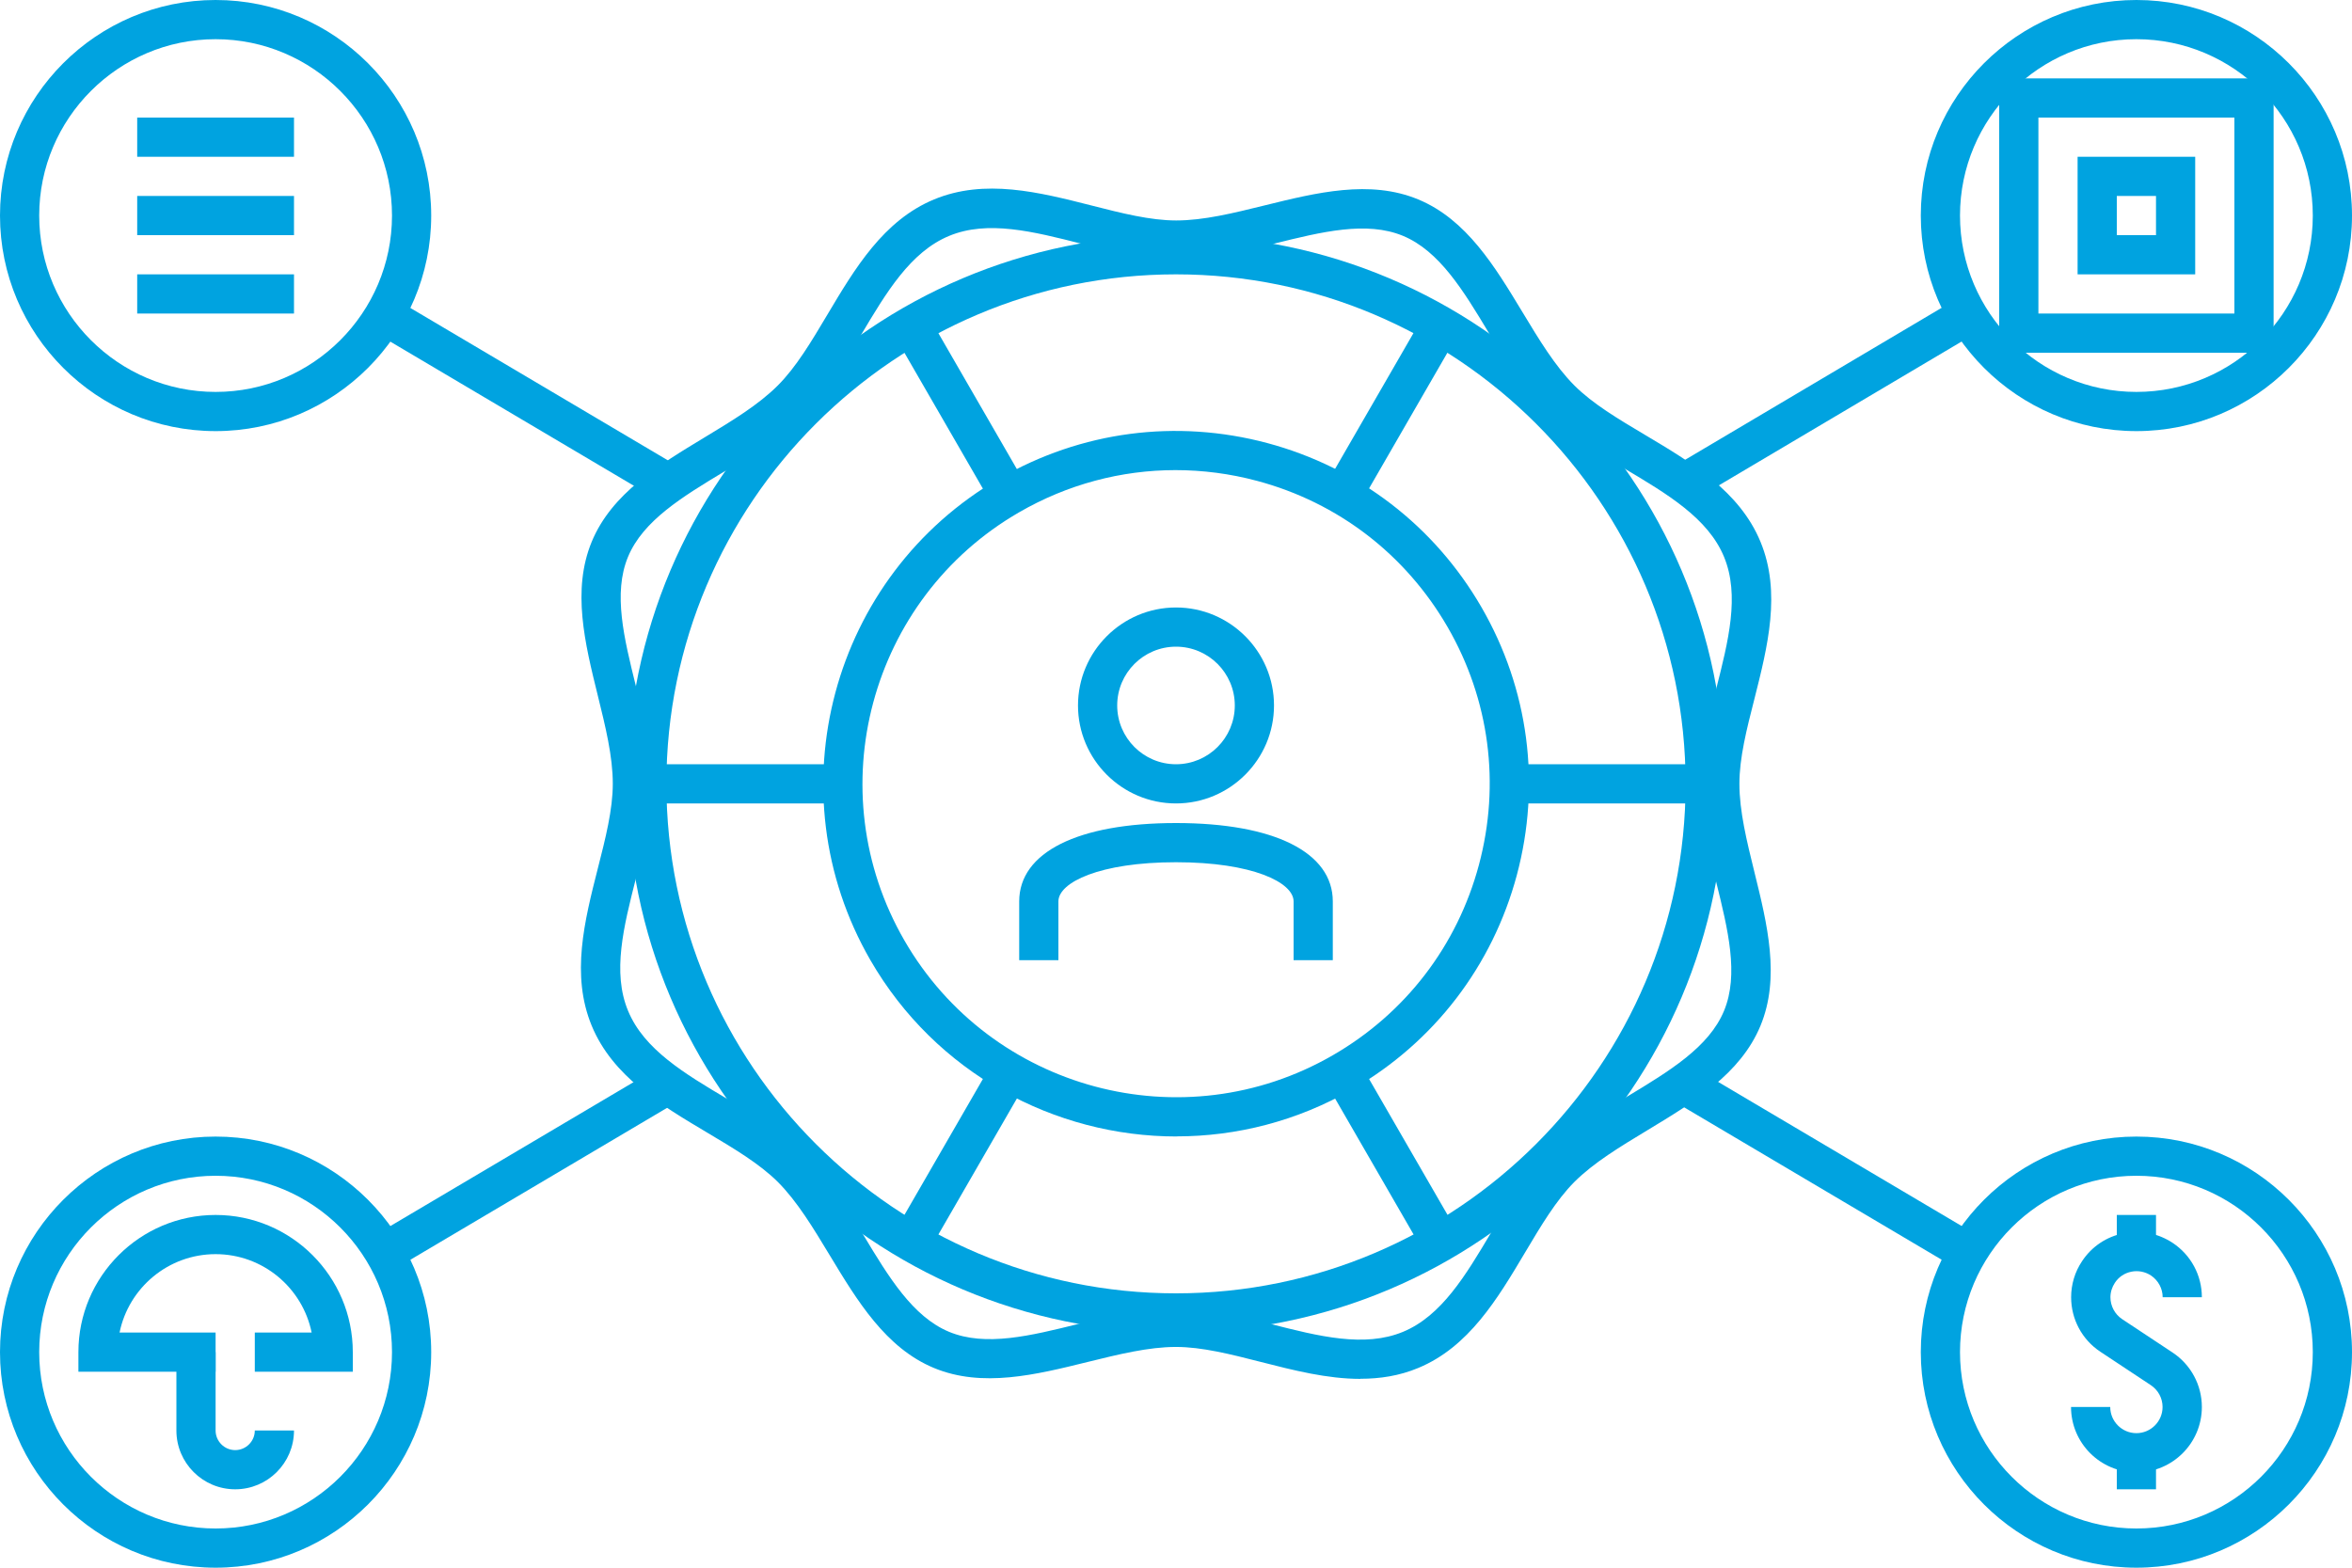 <svg xmlns="http://www.w3.org/2000/svg" id="a" width="240" height="160" viewBox="0 0 240 160"><g><path d="m120.06,115.99c-12.45,0-24.58-6.46-31.24-17.99-9.92-17.19-4.01-39.25,13.18-49.18,8.33-4.81,18.02-6.08,27.32-3.6,9.29,2.49,17.05,8.45,21.86,16.77,4.81,8.33,6.08,18.03,3.6,27.32-2.49,9.29-8.45,17.05-16.77,21.86-5.65,3.26-11.84,4.81-17.94,4.81Zm-.11-68.01c-5.54,0-11.02,1.45-15.95,4.3-15.28,8.82-20.54,28.43-11.71,43.71,8.82,15.28,28.43,20.54,43.71,11.71,7.4-4.27,12.7-11.17,14.91-19.43,2.21-8.26,1.08-16.88-3.2-24.28s-11.17-12.7-19.43-14.91c-2.76-.74-5.56-1.1-8.34-1.1Z" fill="#00a3e0"></path><path d="m120,136c-30.88,0-56-25.12-56-56s25.12-56,56-56,56,25.12,56,56-25.12,56-56,56Zm0-108c-28.67,0-52,23.33-52,52s23.33,52,52,52,52-23.33,52-52-23.33-52-52-52Z" fill="#00a3e0"></path><path d="m138.81,140.73c-3.37,0-6.8-.87-10.16-1.73-3.09-.79-6.01-1.53-8.65-1.53h0c-2.81,0-5.83.75-9.04,1.54-5.27,1.3-10.72,2.65-15.65.61-4.93-2.04-7.83-6.85-10.64-11.5-1.71-2.83-3.32-5.5-5.3-7.49-1.87-1.86-4.46-3.4-7.2-5.03-4.74-2.82-9.65-5.74-11.79-10.91s-.74-10.7.62-16.05c.79-3.09,1.53-6.01,1.53-8.65,0-2.81-.75-5.84-1.54-9.04-1.3-5.27-2.65-10.72-.61-15.66,2.04-4.93,6.85-7.83,11.5-10.64,2.83-1.71,5.5-3.32,7.49-5.31,1.87-1.87,3.41-4.46,5.04-7.2,2.82-4.74,5.74-9.65,10.91-11.79,5.17-2.14,10.7-.74,16.05.62,3.09.79,6.01,1.53,8.65,1.53h0c2.81,0,5.83-.75,9.04-1.54,5.27-1.3,10.72-2.65,15.65-.61,4.93,2.04,7.83,6.85,10.64,11.5,1.71,2.83,3.32,5.5,5.3,7.49,1.87,1.87,4.46,3.41,7.2,5.04,4.74,2.82,9.65,5.74,11.79,10.91,2.14,5.17.73,10.7-.62,16.05-.79,3.09-1.53,6.01-1.53,8.65,0,2.81.75,5.84,1.54,9.05,1.3,5.27,2.65,10.72.61,15.65s-6.85,7.83-11.5,10.64c-2.83,1.71-5.5,3.32-7.49,5.3-1.86,1.87-3.4,4.46-5.03,7.2-2.82,4.74-5.74,9.65-10.91,11.79-1.92.8-3.89,1.1-5.89,1.1Zm-18.82-7.26h0c3.14,0,6.44.84,9.64,1.65,4.93,1.26,9.59,2.44,13.53.81,3.94-1.63,6.4-5.77,9-10.14,1.68-2.83,3.42-5.76,5.64-7.98,2.33-2.33,5.34-4.15,8.25-5.9,4.29-2.59,8.33-5.03,9.87-8.74s.4-8.3-.8-13.16c-.82-3.3-1.66-6.71-1.66-10.01,0-3.14.84-6.44,1.65-9.64,1.25-4.93,2.44-9.59.81-13.53-1.63-3.94-5.77-6.4-10.14-9-2.83-1.68-5.76-3.43-7.98-5.64-2.33-2.33-4.15-5.34-5.9-8.25-2.58-4.29-5.03-8.33-8.74-9.87-3.72-1.54-8.3-.41-13.16.8-3.3.82-6.71,1.66-10,1.66h0c-3.14,0-6.44-.84-9.63-1.65-4.93-1.25-9.59-2.44-13.53-.8s-6.4,5.76-9,10.14c-1.68,2.83-3.43,5.76-5.64,7.98-2.33,2.33-5.34,4.15-8.25,5.9-4.28,2.58-8.33,5.02-9.87,8.74-1.54,3.72-.4,8.31.8,13.16.82,3.3,1.66,6.71,1.66,10.01,0,3.14-.84,6.44-1.65,9.63-1.25,4.93-2.44,9.59-.8,13.53,1.63,3.94,5.76,6.4,10.14,9,2.83,1.68,5.76,3.42,7.98,5.64,2.33,2.33,4.15,5.34,5.9,8.25,2.58,4.29,5.03,8.33,8.74,9.87,3.72,1.54,8.31.4,13.16-.8,3.3-.82,6.71-1.66,10-1.66Z" fill="#00a3e0"></path><rect x="96" y="31.89" width="4" height="20" transform="translate(-7.82 54.61) rotate(-30)" fill="#00a3e0"></rect><rect x="140" y="108.11" width="4" height="20" transform="translate(-40.03 86.82) rotate(-30)" fill="#00a3e0"></rect><rect x="66" y="78" width="20" height="4" fill="#00a3e0"></rect><rect x="154" y="78" width="20" height="4" fill="#00a3e0"></rect><rect x="88" y="116.11" width="20" height="4" transform="translate(-53.28 143.94) rotate(-60.01)" fill="#00a3e0"></rect><rect x="132" y="39.89" width="20" height="4" transform="translate(34.73 143.93) rotate(-60.01)" fill="#00a3e0"></rect></g><path d="m120,82c-5.51,0-10-4.49-10-10s4.49-10,10-10,10,4.49,10,10-4.49,10-10,10Zm0-16c-3.31,0-6,2.69-6,6s2.69,6,6,6,6-2.69,6-6-2.69-6-6-6Z" fill="#00a3e0"></path><path d="m136,98h-4v-6c0-1.94-4.21-4-12-4s-12,2.06-12,4v6h-4v-6c0-5.01,5.98-8,16-8s16,2.99,16,8v6Z" fill="#00a3e0"></path><path d="m218,44c-12.13,0-22-9.87-22-22S205.87,0,218,0s22,9.87,22,22-9.87,22-22,22Zm0-40c-9.93,0-18,8.08-18,18s8.07,18,18,18,18-8.08,18-18-8.07-18-18-18Z" fill="#00a3e0"></path><path d="m218,160c-12.13,0-22-9.87-22-22s9.87-22,22-22,22,9.87,22,22-9.87,22-22,22Zm0-40c-9.93,0-18,8.07-18,18s8.07,18,18,18,18-8.07,18-18-8.07-18-18-18Z" fill="#00a3e0"></path><path d="m22,44C9.87,44,0,34.13,0,22S9.87,0,22,0s22,9.87,22,22-9.87,22-22,22Zm0-40C12.08,4,4,12.08,4,22s8.08,18,18,18,18-8.08,18-18S31.92,4,22,4Z" fill="#00a3e0"></path><path d="m22,160c-12.13,0-22-9.87-22-22s9.87-22,22-22,22,9.87,22,22-9.87,22-22,22Zm0-40c-9.92,0-18,8.07-18,18s8.08,18,18,18,18-8.07,18-18-8.08-18-18-18Z" fill="#00a3e0"></path><path d="m36,140h-10v-4h5.8c-.93-4.56-4.97-8-9.8-8s-8.87,3.44-9.8,8h9.8v4h-14v-2c0-7.72,6.28-14,14-14s14,6.28,14,14v2Z" fill="#00a3e0"></path><path d="m24,152c-3.31,0-6-2.69-6-6v-8h4v8c0,1.1.9,2,2,2s2-.9,2-2h4c0,3.31-2.69,6-6,6Z" fill="#00a3e0"></path><rect x="14" y="12" width="16" height="4" fill="#00a3e0"></rect><rect x="14" y="20" width="16" height="4" fill="#00a3e0"></rect><rect x="14" y="28" width="16" height="4" fill="#00a3e0"></rect><path d="m232,36h-28V8h28v28Zm-24-4h20V12h-20v20Z" fill="#00a3e0"></path><path d="m224,28h-12v-12h12v12Zm-8-4h4v-4h-4v4Z" fill="#00a3e0"></path><g><path d="m218,150.27c-3.68,0-6.67-2.99-6.67-6.67h4c0,1.47,1.2,2.67,2.67,2.67s2.67-1.2,2.67-2.67c0-.9-.45-1.73-1.2-2.23l-5.15-3.41c-1.87-1.24-2.98-3.32-2.98-5.56,0-1.31.38-2.59,1.12-3.69.98-1.48,2.48-2.49,4.23-2.84,1.74-.36,3.52,0,5.01.98,1.87,1.24,2.98,3.31,2.98,5.55h-4c0-.89-.45-1.72-1.19-2.22-.6-.39-1.31-.53-2-.39-.7.14-1.3.54-1.69,1.14-.29.44-.45.95-.45,1.47,0,.9.45,1.73,1.19,2.23l5.15,3.41c1.87,1.24,2.99,3.32,2.99,5.56,0,3.68-2.99,6.67-6.67,6.67Z" fill="#00a3e0"></path><rect x="216" y="124" width="4" height="3.11" fill="#00a3e0"></rect><rect x="216" y="148.89" width="4" height="3.11" fill="#00a3e0"></rect></g><rect x="36.54" y="117.39" width="33.82" height="4" transform="translate(-53.36 43.88) rotate(-30.62)" fill="#00a3e0"></rect><rect x="51.45" y="23.7" width="4" height="33.82" transform="translate(-8.72 65.92) rotate(-59.38)" fill="#00a3e0"></rect><rect x="184.55" y="102.48" width="4" height="33.82" transform="translate(-11.21 219.12) rotate(-59.38)" fill="#00a3e0"></rect><rect x="169.64" y="38.61" width="33.82" height="4" transform="translate(5.35 100.77) rotate(-30.65)" fill="#00a3e0"></rect></svg>